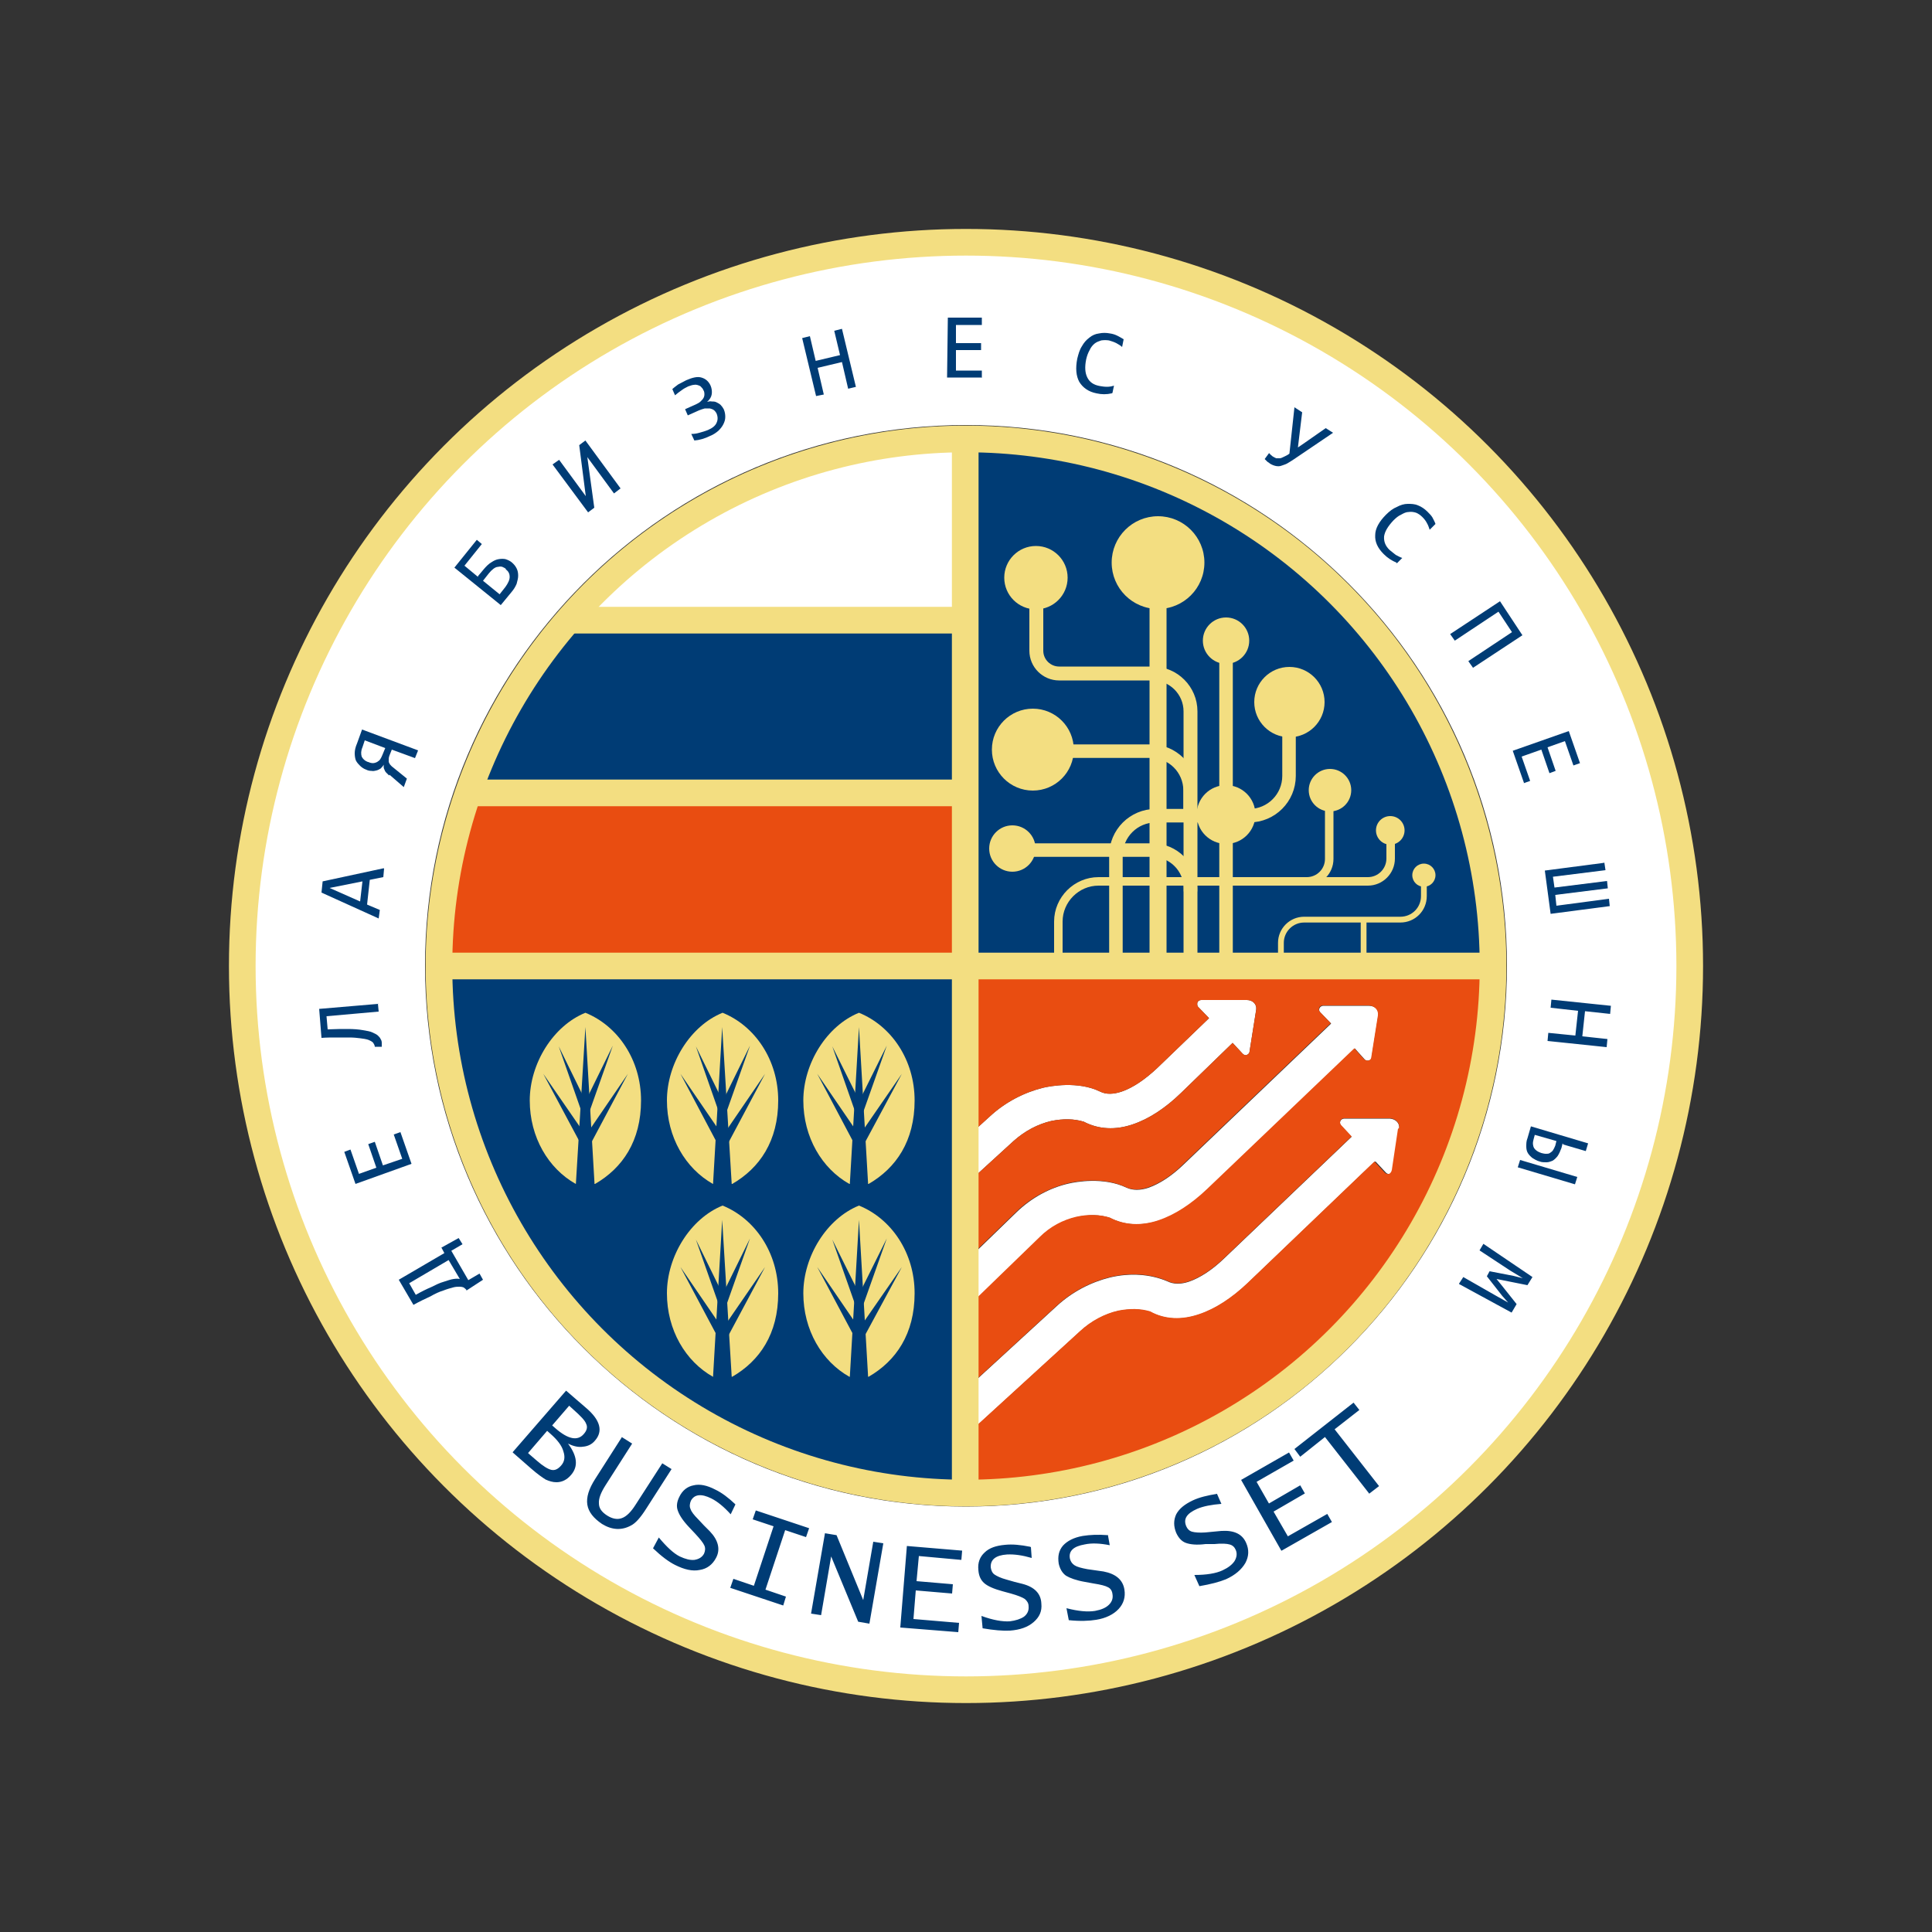 <?xml version="1.0" encoding="UTF-8"?> <svg xmlns="http://www.w3.org/2000/svg" id="_Слой_1" data-name="Слой_1" version="1.1" viewBox="0 0 500 500"><rect x="0" y="0" width="500" height="500" fill="#333333" stroke="none"/><defs><style> .st0 { stroke-linecap: round; stroke-linejoin: round; } .st0, .st1, .st2, .st3, .st4, .st5, .st6, .st7, .st8, .st9 { fill: none; } .st0, .st1, .st2, .st3, .st5, .st6, .st7, .st8, .st9 { stroke: #f3de81; } .st0, .st9 { stroke-width: 6.9px; } .st1, .st2, .st3, .st5, .st6, .st7, .st8, .st9 { stroke-miterlimit: 10; } .st1, .st8 { stroke-width: 1.5px; } .st2, .st10, .st11, .st3, .st12, .st4, .st5, .st13, .st8 { fill-rule: evenodd; } .st2, .st6 { stroke-width: 3.5px; } .st10 { fill: #fff; } .st11, .st14 { fill: #003c75; } .st3 { stroke-width: 2.2px; } .st12 { fill: #e94d11; } .st5 { stroke-width: 3.6px; } .st13, .st15 { fill: #f3de81; } .st7 { stroke-width: 4.4px; } </style></defs><path class="st10" d="M355.7,300.7l-32.8,31.4c-4.1,3.9-8.4,6.7-12.6,8.1-4.4,1.5-8.8,1.4-12.6-.7-2.5-.8-5.4-.8-8.4-.2-3.4.8-6.9,2.6-9.8,5.3l-26.6,24.3v-12l20.6-18.9c4-3.7,8.9-6.2,13.8-7.4,5.1-1.2,10.3-.9,14.8,1h0c1.6.8,3.5.8,5.6.1,2.9-1,6.1-3.1,9.2-6.1l32.9-31.4-2.7-2.9c-.3-.3-.4-.8-.2-1.2.2-.4.6-.6,1-.6h11.8c1.5.1,2.6,1.2,2.4,2.6l-1.6,10.7c-.1.4-.3.8-.7,1-.4.1-.8,0-1.1-.3l-2.7-2.9Z"></path><path class="st10" d="M350.6,271.3l2.6,2.9c.3.3.7.4,1.2.2.4-.1.6-.5.6-.9l1.7-10.7c.2-1.5-.9-2.5-2.4-2.5h-11.8c-.4,0-.8.2-1,.6-.2.4-.1.8.2,1.1l2.8,2.9-38.1,36.4c-3.1,3-6.3,5.1-9.2,6.1-2.1.7-4,.7-5.6,0-6-2.9-13.3-1.5-15-1.1-4.9,1.1-9.7,3.7-13.6,7.5l-10,9.7v12.4l16.2-15.7c2.7-2.6,6-4.4,9.4-5.2,3.1-.7,6.1-.7,8.7.2,3.9,2,8.2,2.1,12.6.7,4.2-1.3,8.5-4.2,12.6-8.1l38.1-36.4Z"></path><path class="st10" d="M252.9,291.9l3.3-3c4-3.7,8.9-6.2,13.8-7.4,1.7-.4,9-1.8,14.7,1,1.6.8,3.5.7,5.6,0,2.9-1,6-3.1,9.2-6.1l13.4-12.9-2.8-2.9c-.3-.3-.3-.8-.2-1.2.2-.4.6-.6,1-.6h11.8c1.5,0,2.6,1.1,2.4,2.5l-1.7,10.7c0,.4-.2.8-.7,1-.4.2-.8,0-1.1-.3l-2.6-2.8-13.3,12.9c-4.1,4-8.4,6.8-12.6,8.2-4.4,1.5-8.8,1.3-12.6-.7-2.6-.8-5.4-.8-8.4-.2-3.5.8-6.9,2.6-9.8,5.2l-9.2,8.4v-12Z"></path><path class="st12" d="M250.2,205.9v44H116c0-15.4,2.6-30.2,7.4-44h126.8Z"></path><path class="st11" d="M250.2,161.1v44.7h-126.8c5.8-16.6,14.7-31.8,26.1-44.7h100.7Z"></path><path class="st10" d="M250.2,115.6v45.5h-100.7c1.9-2.1,3.8-4.2,5.8-6.2,24.3-24.3,57.8-39.3,94.9-39.3Z"></path><path class="st14" d="M116,249.8h134.2v134.2h0c-74.1,0-134.2-60.1-134.2-134.2h0Z"></path><g><path class="st13" d="M149,306.4c-7.1-4-11.9-12.1-11.9-21.6s6-19.3,14.4-22.7c8.4,3.4,14.4,12.2,14.4,22.7s-4.8,17.5-11.9,21.6h-4.9Z"></path><g><polygon class="st14" points="149 307 151.5 265.8 153.9 307 149 307 149 307"></polygon><polygon class="st14" points="150.4 287.3 158.6 270.6 152.4 288.1 150.4 287.3 150.4 287.3"></polygon><polygon class="st14" points="150.4 287.4 144.6 270.8 152.3 286.5 150.4 287.4 150.4 287.4"></polygon><polygon class="st14" points="150.6 295.3 162.5 277.9 152.6 296.5 150.6 295.3 150.6 295.3"></polygon><polygon class="st14" points="150.6 296.6 140.6 277.9 152.6 295.3 150.6 296.6 150.6 296.6"></polygon></g></g><g><path class="st13" d="M184.5,306.4c-7.1-4-11.9-12.1-11.9-21.6s6-19.3,14.4-22.7c8.4,3.4,14.4,12.2,14.4,22.7s-4.8,17.5-11.9,21.6h-4.9Z"></path><g><polygon class="st14" points="184.5 307 186.9 265.8 189.4 307 184.5 307 184.5 307"></polygon><polygon class="st14" points="185.9 287.3 194.1 270.6 187.9 288.1 185.9 287.3 185.9 287.3"></polygon><polygon class="st14" points="185.9 287.4 180.1 270.8 187.8 286.5 185.9 287.4 185.9 287.4"></polygon><polygon class="st14" points="186.1 295.3 198 277.9 188.1 296.5 186.1 295.3 186.1 295.3"></polygon><polygon class="st14" points="186 296.6 176.1 277.9 188 295.3 186 296.6 186 296.6"></polygon></g></g><g><path class="st13" d="M219.8,306.4c-7.1-4-11.9-12.1-11.9-21.6s6-19.3,14.4-22.7c8.4,3.4,14.4,12.2,14.4,22.7s-4.8,17.5-11.9,21.6h-4.9Z"></path><g><polygon class="st14" points="219.9 307 222.3 265.8 224.7 307 219.9 307 219.9 307"></polygon><polygon class="st14" points="221.2 287.3 229.5 270.6 223.3 288.1 221.2 287.3 221.2 287.3"></polygon><polygon class="st14" points="221.2 287.4 215.4 270.8 223.2 286.5 221.2 287.4 221.2 287.4"></polygon><polygon class="st14" points="221.4 295.3 233.4 277.9 223.4 296.5 221.4 295.3 221.4 295.3"></polygon><polygon class="st14" points="221.4 296.6 211.5 277.9 223.4 295.3 221.4 296.6 221.4 296.6"></polygon></g></g><g><path class="st13" d="M184.5,356.3c-7.1-4-11.9-12.1-11.9-21.6s6-19.3,14.4-22.7c8.4,3.4,14.4,12.2,14.4,22.7s-4.8,17.5-11.9,21.6h-4.9Z"></path><g><polygon class="st14" points="184.5 356.9 186.9 315.7 189.4 356.9 184.5 356.9 184.5 356.9"></polygon><polygon class="st14" points="185.9 337.2 194.1 320.5 187.9 338 185.9 337.2 185.9 337.2"></polygon><polygon class="st14" points="185.9 337.3 180.1 320.8 187.8 336.5 185.9 337.3 185.9 337.3"></polygon><polygon class="st14" points="186.1 345.2 198 327.9 188.1 346.4 186.1 345.2 186.1 345.2"></polygon><polygon class="st14" points="186 346.5 176.1 327.9 188 345.3 186 346.5 186 346.5"></polygon></g></g><path class="st13" d="M219.8,356.3c-7.1-4-11.9-12.1-11.9-21.6s6-19.3,14.4-22.7c8.4,3.4,14.4,12.2,14.4,22.7s-4.8,17.5-11.9,21.6h-4.9Z"></path><polygon class="st14" points="219.9 356.9 222.3 315.7 224.7 356.9 219.9 356.9 219.9 356.9"></polygon><polygon class="st14" points="221.2 337.2 229.5 320.5 223.3 338 221.2 337.2 221.2 337.2"></polygon><polygon class="st14" points="221.2 337.3 215.4 320.8 223.2 336.5 221.2 337.3 221.2 337.3"></polygon><polygon class="st14" points="221.4 345.2 233.4 327.9 223.4 346.4 221.4 345.2 221.4 345.2"></polygon><polygon class="st14" points="221.4 346.5 211.5 327.9 223.4 345.3 221.4 346.5 221.4 346.5"></polygon><path class="st12" d="M250.3,250v134.2h0c74.1,0,134.2-60.1,134.2-134.2h0s-134.2,0-134.2,0ZM252.9,291.9l3.3-3c4-3.7,8.9-6.2,13.8-7.4,1.7-.4,9-1.8,14.7,1,1.6.8,3.5.7,5.6,0,2.9-1,6-3.1,9.2-6.1l13.4-12.9-2.8-2.9c-.3-.3-.3-.8-.2-1.2.2-.4.6-.6,1-.6h11.8c1.5,0,2.6,1.1,2.4,2.5l-1.7,10.7c0,.4-.2.8-.7,1-.4.2-.8,0-1.1-.3l-2.6-2.8-13.3,12.9c-4.1,4-8.4,6.8-12.6,8.2-4.4,1.5-8.8,1.3-12.6-.7-2.6-.8-5.4-.8-8.4-.2-3.5.8-6.9,2.6-9.8,5.2l-9.2,8.4v-12ZM252.9,323.4l10-9.7c3.9-3.8,8.7-6.3,13.6-7.5,1.7-.4,9-1.8,15,1.1,1.6.7,3.5.7,5.6,0,2.9-1,6.1-3,9.2-6.1l38.1-36.4-2.8-2.9c-.3-.3-.3-.7-.2-1.1.2-.4.6-.6,1-.6h11.8c1.5.1,2.6,1.1,2.4,2.6l-1.7,10.7c0,.4-.2.8-.6.9-.4.2-.8,0-1.2-.2l-2.6-2.9-38.1,36.4c-4.1,3.9-8.4,6.7-12.6,8.1-4.4,1.5-8.8,1.3-12.6-.7-2.6-.8-5.6-.9-8.7-.2-3.4.8-6.7,2.5-9.4,5.2l-16.2,15.7v-12.4ZM361.8,292.1l-1.6,10.7c-.1.4-.3.8-.7,1-.4.1-.8,0-1.1-.3l-2.7-2.9-32.8,31.4c-4.1,3.9-8.4,6.7-12.6,8.1-4.4,1.5-8.8,1.4-12.6-.7-2.5-.8-5.4-.8-8.4-.2-3.4.8-6.9,2.6-9.8,5.3l-26.6,24.3v-12l20.6-18.9c4-3.7,8.9-6.2,13.8-7.4,5.1-1.2,10.3-.9,14.8,1h0c1.6.8,3.5.8,5.6.1,2.9-1,6.1-3.1,9.2-6.1l32.9-31.4-2.7-2.9c-.3-.3-.4-.8-.2-1.2.2-.4.6-.6,1-.6h11.8c1.5.1,2.6,1.2,2.4,2.6Z"></path><path class="st14" d="M250.3,115.8h134.2v134.2h0c-74.1,0-134.2-60.1-134.2-134.2h0Z" transform="translate(634.8 365.9) rotate(-180)"></path><circle class="st15" cx="299.7" cy="145.6" r="12"></circle><circle class="st15" cx="267.3" cy="194" r="10.6"></circle><circle class="st15" cx="268.1" cy="149.5" r="8.2"></circle><circle class="st15" cx="333.7" cy="181.7" r="9.1"></circle><circle class="st15" cx="317.3" cy="210.8" r="7.6"></circle><circle class="st15" cx="317.3" cy="165.8" r="6"></circle><circle class="st15" cx="262" cy="219.6" r="6"></circle><circle class="st15" cx="344.2" cy="204.5" r="5.5"></circle><circle class="st15" cx="359.8" cy="214.9" r="3.7"></circle><circle class="st15" cx="368.5" cy="226.5" r="3"></circle><path class="st3" d="M273.9,247.6v-9.1c0-5.7,4.7-10.4,10.4-10.4h69.7c3.3,0,5.9-2.7,5.9-5.9v-7.3"></path><path class="st8" d="M331.5,247.8v-3.8c0-3.3,2.7-6,6-6h24.9c3.4,0,6.1-2.7,6.1-6.1v-5.5"></path><line class="st1" x1="352.9" y1="247.6" x2="352.9" y2="238.3"></line><line class="st7" x1="299.7" y1="247.4" x2="299.7" y2="145.9"></line><path class="st2" d="M288.8,247.9v-26.5c0-5.7,4.6-10.3,10.3-10.3h24.2c5.7,0,10.3-4.6,10.3-10.3v-19.6"></path><line class="st6" x1="317.3" y1="247.8" x2="317.3" y2="165.8"></line><path class="st5" d="M308.1,247.4v-63.3c0-5.4-4.4-9.8-9.8-9.8h-24.2c-3.2,0-5.9-2.6-5.9-5.9v-18.2"></path><path class="st3" d="M344,205.1v17.2c0,3.2-2.6,5.8-5.8,5.8h-8.1"></path><path class="st2" d="M267.3,194.4h30.5c5.6,0,10.2,4.5,10.2,10.2v4.9"></path><path class="st2" d="M262,220h36.2c5.4,0,9.9,4.4,9.9,9.9v.8"></path><line class="st9" x1="249.8" y1="386.3" x2="249.8" y2="113.6"></line><line class="st9" x1="386.2" y1="250" x2="114" y2="250"></line><line class="st9" x1="248.8" y1="205.2" x2="121.6" y2="205.2"></line><line class="st9" x1="248.8" y1="160.5" x2="146.8" y2="160.5"></line><g><path class="st10" d="M380.4,119.6c-33.4-33.4-79.5-54-130.5-54s-97,20.6-130.4,54c-33.4,33.4-54,79.5-54,130.4s20.6,97.1,54,130.5c33.4,33.4,79.5,54,130.4,54s97.1-20.6,130.5-54c33.4-33.4,54-79.5,54-130.5s-20.6-97-54-130.4ZM250,110,250,110c77.3,0,140,62.7,140,139.9s-62.7,140-140,140-140-62.7-140-140,62.7-139.9,140-139.9Z"></path><path class="st11" d="M377.6,332.2l1.1-1.7,8.4,4.8,3.2,1.8-1.5-1.7-4-5.1.7-1.3,6.2,1.2,2.4.6-3.3-2-7.9-5.2,1-1.7,12.7,8.6-1.3,2.1-6-1.2-2-.4,1.3,1.6,3.9,4.9-1.3,2.2-13.6-7.4ZM393.4,300.2,393.4,300.2l14.8,4.4-.6,1.9-14.8-4.4.6-1.9ZM398.9,298.4,398.9,298.4c.4.1.8.2,1.2.2.4,0,.7,0,1-.2.3-.2.6-.4.8-.7.2-.3.4-.7.6-1.2l.3-1.2-5.6-1.6-.3,1.1c-.3,1-.2,1.7.1,2.3.4.6,1,1,1.9,1.3ZM404.4,295.9,404.4,295.9l-.3,1.2c-.3.8-.6,1.5-1,2.1-.4.5-.8.9-1.3,1.2-.5.2-1,.4-1.6.4s-1.2,0-1.7-.2c-.8-.2-1.4-.6-1.9-.9-.5-.4-.9-.8-1.2-1.3-.3-.5-.4-1.1-.4-1.7,0-.7,0-1.4.3-2.1l.9-3.1,14.8,4.4-.6,2-5.8-1.7ZM400.5,269.4,400.5,269.4l.2-2.1,7,.7.7-6.4-7.1-.8.2-2.1,15.4,1.6-.2,2.1-6.5-.7-.7,6.5,6.5.7-.2,2.1-15.3-1.6ZM415.2,223.2,415.2,223.2l.3,2-13.6,1.7.4,2.8,13.6-1.7.2,1.9-13.6,1.7.3,2.8,13.6-1.8.2,1.9-15.3,2-1.5-11.2,15.3-2ZM394.4,202.6,394.4,202.6l-2.9-8.3,14.5-5.1,2.9,8.3-1.7.6-2.2-6.3-4.5,1.6,2.1,6.1-1.6.6-2.1-6.1-5.1,1.8,2.2,6.3-1.7.6ZM381.2,172.8,381.2,172.8l-1.2-1.7,11.3-7.5-3.5-5.3-11.3,7.5-1.2-1.7,12.9-8.5,5.8,8.8-12.9,8.5ZM361.4,145.6,361.4,145.6c-1.2-.5-2.3-1.2-3.3-2.2-1.6-1.6-2.3-3.2-2.2-4.9,0-1.7,1-3.5,2.8-5.3.9-.9,1.8-1.6,2.8-2,.9-.5,1.9-.8,2.8-.8.9,0,1.8,0,2.7.4.8.3,1.7.9,2.4,1.6.5.5,1,1,1.3,1.5.3.6.6,1.1.8,1.7l-1.5,1.5c-.2-.6-.4-1.2-.7-1.7-.3-.6-.7-1.1-1.2-1.6s-1.1-.9-1.6-1.1c-.6-.2-1.3-.3-1.9-.2-.7,0-1.3.3-2,.7-.7.3-1.3.8-2,1.5-1.4,1.5-2.2,2.8-2.4,4.1-.1,1.3.3,2.5,1.5,3.6.5.4,1,.8,1.5,1.2.6.3,1.1.6,1.7.8l-1.4,1.4ZM328.5,117.3,328.5,117.3c.2.2.3.4.5.5.2.2.3.3.5.4.3.2.6.3.8.4.3,0,.6,0,.9,0,.3,0,.7-.2,1.1-.4.4-.2.9-.4,1.4-.8l1.3-12,2,1.3-.8,6.6-.3,2.5,1.9-1.3,5.3-3.7,1.9,1.2-10.2,6.9c-.6.4-1.1.7-1.6,1s-1,.4-1.5.6c-.5.2-1,.2-1.5.1-.5-.1-1-.3-1.5-.6-.2-.2-.4-.3-.7-.5-.2-.2-.4-.4-.7-.7l1.1-1.5ZM287.7,101.8,287.7,101.8c-1.3.3-2.6.3-3.9,0-2.1-.4-3.6-1.5-4.5-3-.8-1.5-1-3.5-.5-6,.3-1.2.6-2.3,1.2-3.2.5-.9,1.1-1.6,1.9-2.2.7-.6,1.6-1,2.5-1.1.9-.2,1.9-.2,2.9,0,.7.1,1.3.3,1.9.6.6.3,1.1.6,1.6.9l-.4,2c-.4-.4-1-.7-1.5-1-.6-.3-1.2-.5-1.9-.7-.7-.1-1.3-.1-2,0-.6.2-1.2.4-1.7.8-.5.4-1,1-1.3,1.7-.4.7-.7,1.5-.9,2.4-.4,2-.3,3.5.3,4.7.6,1.2,1.6,1.9,3.2,2.2.6.1,1.2.2,1.9.2.6,0,1.2-.1,1.8-.3l-.4,1.9ZM254,97.7,254,97.7h-8.9c0-.1.2-15.5.2-15.5h8.8v1.9h-6.7c0-.1,0,4.7,0,4.7h6.5v1.8h-6.5c0,0,0,5.3,0,5.3h6.7v1.9ZM221.6,100.1,221.6,100.1l-2.1.5-1.6-6.9-6.3,1.5,1.6,6.9-2,.4-3.6-15,2-.5,1.5,6.4,6.3-1.5-1.5-6.3,2-.5,3.6,15ZM179,112.3,179,112.3c.7,0,1.3-.1,2-.3.7-.2,1.5-.4,2.4-.8,1.1-.5,1.8-1.1,2.1-1.9.3-.7.3-1.5-.1-2.4-.2-.3-.4-.6-.7-.8-.3-.2-.6-.3-1-.4-.4,0-.8,0-1.3,0-.4.1-1,.3-1.5.5l-2.9,1.3-.7-1.6,2.9-1.3c.4-.2.8-.4,1.1-.7.3-.3.6-.6.7-.8.2-.3.3-.7.3-1s0-.8-.3-1.2c-.1-.3-.3-.5-.5-.7-.2-.3-.5-.4-.8-.5-.3-.1-.7-.2-1.1-.1-.4,0-.9.2-1.5.4-.6.3-1.2.6-1.7,1-.6.4-1.1.8-1.7,1.3l-.7-1.6c.4-.4,1-.8,1.5-1.2.6-.3,1.3-.7,2.1-1.1,1.6-.7,2.9-1,3.9-.7,1.1.3,1.9,1,2.4,2.1.3.7.4,1.5.3,2.2-.1.7-.5,1.4-1.2,2,.4-.1.8-.2,1.2-.1.4,0,.8,0,1.2.2.4.2.8.4,1.1.7.3.3.6.7.8,1.1.3.7.4,1.3.4,2,0,.7-.2,1.3-.5,1.9-.3.6-.7,1.1-1.3,1.7-.6.5-1.3,1-2.1,1.3-1.4.7-2.8,1.1-4.1,1.2l-.8-1.7ZM144.7,119,144.7,119l6.9,9.4-1.7-13.2,1.6-1.2,9.1,12.4-1.7,1.3-6.9-9.4,1.8,13.1-1.6,1.2-9.2-12.4,1.7-1.2ZM131,147.3,131,147.3c-.3-.3-.6-.4-1-.6-.3-.1-.7-.1-1.1,0-.4,0-.8.2-1.2.5-.4.3-.8.7-1.2,1.2l-1.5,1.9,4.3,3.5,1.5-1.9c.7-1,1.1-1.8,1.1-2.6s-.3-1.5-1.1-2ZM123.7,149.1,123.7,149.1l1.6-1.9c.6-.7,1.2-1.3,1.9-1.7.6-.4,1.2-.7,1.9-.8.6-.1,1.2-.1,1.7,0,.6.2,1.1.4,1.6.8.6.5,1,1,1.3,1.6.3.6.4,1.2.4,1.9s-.2,1.3-.4,2.1c-.3.7-.7,1.4-1.3,2.1l-2.8,3.4-12-9.7,5.8-7.2,1.3,1.1-4.5,5.6,3.5,2.9ZM95.3,197.2,95.3,197.2c.4.2.9.3,1.2.3s.7-.1,1.1-.3c.3-.2.6-.4.8-.7.2-.3.4-.7.6-1.2l.7-1.7-5.3-2-.6,1.8c-.4.9-.4,1.7-.2,2.4.3.6.8,1.1,1.6,1.4ZM100.7,200.7,100.7,200.7c-.3-.3-.6-.6-.8-.8-.2-.2-.3-.4-.4-.7-.1-.2-.2-.4-.2-.7,0-.2,0-.4,0-.6-.2.4-.5.7-.8,1-.3.2-.7.4-1.1.5-.4.1-.8.2-1.3.1-.5,0-.9-.1-1.3-.3-.6-.2-1.2-.6-1.6-1-.4-.4-.8-.8-1.1-1.4-.2-.5-.3-1.2-.3-1.9,0-.7.2-1.6.6-2.5l1.3-3.6,14.5,5.4-.8,2-6-2.2-.6,1.5c-.1.3-.2.6-.2.8,0,.3,0,.5,0,.8,0,.2.2.5.3.7.2.2.4.5.7.7l3.7,3-.8,2.2-3.7-3.2ZM93.8,228.1,93.8,228.1l-8.5,1.7,7.9,3.5.6-5.2ZM99.4,224.8,99.4,224.8l-.2,2.2-3.5.7-.7,6.4,3.3,1.4-.3,2.2-14.8-6.7.3-2.9,15.8-3.4ZM97.8,259.7,97.8,259.7l.2,2.1-13.5,1.2.3,3.4c2-.1,3.8-.1,5.2-.1,1.5,0,2.8.1,3.9.3,1.1.2,1.9.3,2.5.6.6.3,1.1.5,1.4.8.3.3.6.6.7.9.2.3.3.6.3,1,0,.3,0,.7,0,1h-1.8c0-.3-.2-.7-.4-1s-.8-.6-1.3-.8c-.6-.2-1.3-.3-2.1-.4-.8-.1-1.7-.2-2.8-.2-1,0-2.1,0-3.4,0-1.2,0-2.5,0-3.8.1l-.6-7.5,15.3-1.3ZM103.6,292.9,103.6,292.9l2.9,8.3-14.5,5.2-2.9-8.3,1.6-.6,2.2,6.3,4.5-1.6-2.1-6.1,1.7-.6,2.1,6.1,5-1.7-2.2-6.3,1.7-.6ZM114.2,322.9,114.2,322.9l4.5-2.5,1,1.6-2.9,1.7,4.4,7.6,2.9-1.7.9,1.6-4.3,2.8v-.2c-.2-.2-.4-.4-.7-.6-.2-.1-.6-.2-1.1-.2s-1,0-1.7.2-1.5.4-2.5.8c-1,.3-2.1.8-3.3,1.5-1.3.6-2.8,1.3-4.4,2.2l-3.8-6.5,11.8-6.9-.8-1.5ZM105.9,332.1,105.9,332.1l1.7,3c1.4-.8,2.8-1.5,4-2,1.2-.6,2.2-1.1,3.3-1.4,1-.3,1.7-.6,2.5-.7.7-.1,1.2-.1,1.6,0l-2.9-4.9-10.2,6Z"></path></g><g><path class="st4" d="M380.4,119.6c-33.4-33.4-79.5-54-130.5-54s-97,20.6-130.4,54c-33.4,33.4-54,79.5-54,130.4s20.6,97.1,54,130.5c33.4,33.4,79.5,54,130.4,54s97.1-20.6,130.5-54c33.4-33.4,54-79.5,54-130.5s-20.6-97-54-130.4ZM250,110,250,110c77.3,0,140,62.7,140,139.9s-62.7,140-140,140-140-62.7-140-140,62.7-139.9,140-139.9Z"></path><path class="st11" d="M354.4,386.6l-11.5-14.7-6.4,5.1-1.5-2,15.3-12,1.5,1.9-6.4,5,11.5,14.7-2.6,2ZM331.6,401.3,331.6,401.3l-10.4-18.3,12.4-7.1,1.2,2.1-9.6,5.5,3.2,5.6,8.1-4.7,1.2,2.1-8.1,4.7,3.7,6.4,10.2-5.8,1.2,2.1-13,7.4ZM315,386.7,315,386.7l1.1,2.5c-2.5.2-4.7.6-6.3,1.3-2.7,1.2-3.6,2.6-2.8,4.5.3.7.8,1.2,1.5,1.4.7.2,1.9.3,3.4.2l2.1-.2,2.1-.2c3.3-.2,5.4.8,6.4,3.1.8,1.8.7,3.5-.2,5.2-1,1.7-2.6,3.1-5,4.2-1.7.7-4,1.3-6.9,1.8l-1.3-2.9c3.1,0,5.6-.4,7.3-1.2,1.5-.7,2.5-1.5,3.1-2.4.6-1,.7-2,.3-2.9-.3-.7-.8-1.2-1.6-1.4-.7-.2-2-.3-3.9-.1h-2.3c-2.3.3-4,.1-5.1-.3-1.1-.4-1.9-1.3-2.5-2.6-.7-1.7-.7-3.3,0-4.8.8-1.5,2.2-2.6,4.3-3.6,1.7-.8,3.8-1.3,6.3-1.7ZM286.7,397.1,286.7,397.1l.5,2.8c-2.5-.5-4.7-.6-6.5-.2-2.9.5-4.2,1.7-3.8,3.7.2.8.6,1.3,1.2,1.7.6.4,1.7.7,3.3,1l2.1.3,2.1.3c3.1.6,5,2.1,5.4,4.7.3,1.9-.2,3.6-1.5,5-1.3,1.4-3.3,2.4-5.8,2.8-1.8.3-4.2.4-7.1.1l-.6-3.1c3.1.8,5.5,1,7.4.7,1.6-.3,2.8-.8,3.6-1.6.8-.8,1.1-1.7.9-2.8-.1-.8-.5-1.4-1.1-1.7-.7-.4-1.9-.7-3.8-1l-2.2-.4c-2.3-.4-3.9-1-4.9-1.6-1-.7-1.6-1.8-1.9-3.1-.3-1.9,0-3.4,1.1-4.7,1.1-1.2,2.8-2.1,5.1-2.5,1.9-.3,4-.4,6.5-.2ZM266.8,400.4,266.8,400.4l.2,2.8c-2.4-.7-4.5-1-6.4-.9-2.9.2-4.3,1.3-4.2,3.3.1.8.4,1.5,1,1.9.6.4,1.6.9,3.1,1.3l2.1.6,2,.5c3.1.8,4.8,2.5,4.9,5.1.2,2-.5,3.5-2,4.8-1.5,1.3-3.5,2-6.1,2.2-1.8.1-4.2-.1-7.1-.6l-.3-3.2c3,1.1,5.4,1.5,7.3,1.4,1.6-.2,2.8-.6,3.7-1.2.9-.7,1.3-1.6,1.2-2.7,0-.8-.4-1.4-1-1.9-.6-.4-1.8-.9-3.6-1.4l-2.2-.6c-2.2-.6-3.8-1.3-4.7-2.1-.9-.8-1.4-1.9-1.5-3.4-.2-1.9.4-3.4,1.6-4.5,1.2-1.2,3-1.8,5.3-2,1.9-.2,4,0,6.5.5ZM233,421.1,233,421.1l1.7-21,14.3,1.2-.2,2.4-11-1-.6,6.5,9.4.8-.2,2.4-9.4-.8-.6,7.4,11.8,1-.2,2.4-15-1.2ZM209.9,417.6,209.9,417.6l3.6-20.8,3,.5,6.9,16.8,2.6-15.1,2.6.4-3.6,20.8-2.9-.5-7-16.9-2.6,15.2-2.6-.4ZM189,410.9,189,410.9l.8-2.3,5.3,1.8,5.1-15.4-5.4-1.8.8-2.3,13.8,4.6-.8,2.3-5.4-1.8-5.1,15.4,5.3,1.8-.7,2.3-13.8-4.6ZM190.3,389.4,190.3,389.4l-1.2,2.5c-1.7-1.9-3.4-3.3-5-4.1-2.6-1.3-4.4-1.1-5.3.6-.3.7-.4,1.5-.1,2.1.2.7.9,1.6,2,2.7l1.5,1.6,1.5,1.5c2.2,2.3,2.8,4.7,1.6,6.9-.9,1.7-2.3,2.8-4.2,3.1-1.9.4-4-.1-6.4-1.3-1.6-.8-3.5-2.2-5.7-4.3l1.5-2.8c2,2.4,3.8,4.1,5.4,4.9,1.5.7,2.7,1,3.8.9,1.2-.2,2-.7,2.5-1.6.3-.7.4-1.4.1-2.1-.3-.7-1.1-1.7-2.4-3.1l-1.6-1.7c-1.6-1.7-2.5-3.1-2.9-4.3-.4-1.1-.2-2.3.4-3.5.8-1.7,2.1-2.7,3.7-3,1.6-.4,3.5,0,5.6,1.1,1.7.8,3.4,2.1,5.2,3.8ZM160.9,371.9,160.9,371.9l2.7,1.7-6.9,10.8c-1.2,1.9-1.8,3.4-1.7,4.7,0,1.2.7,2.2,2.1,3.1,1.4.9,2.7,1.1,3.8.7,1.2-.4,2.4-1.6,3.6-3.5l6.9-10.7,2.4,1.5-6.6,10.3c-1.4,2.2-2.7,3.7-3.9,4.3-2.4,1.3-4.9,1.2-7.5-.4-2.2-1.5-3.5-3.1-3.8-5-.3-1.9.4-4.1,2-6.6l6.9-10.8ZM136.7,376.1,136.7,376.1l2.2,1.9c1.6,1.4,2.9,2.2,3.8,2.4.9.2,1.7-.2,2.5-1.1.9-1,1.1-2.2.6-3.7-.4-1.5-1.6-3-3.3-4.5l-.9-.8-4.9,5.7ZM142.9,368.9,142.9,368.9l.8.7c3.3,2.9,5.8,3.4,7.4,1.5.8-.9,1-1.8.6-2.6-.3-.9-1.5-2.1-3.3-3.7l-1.1-1-4.4,5.1ZM132.7,375.8,132.7,375.8l13.8-15.9,5.1,4.4c3.8,3.2,4.5,6.1,2.4,8.5-.8,1-1.9,1.5-3.1,1.6-1.2.2-2.5-.1-3.9-.8,2.4,3.2,2.7,5.9.8,8.1-1.1,1.3-2.4,1.9-3.8,1.9-1,0-1.9-.3-2.8-.7-.8-.5-2.1-1.4-3.7-2.8l-4.8-4.2Z"></path></g><circle class="st0" cx="250" cy="250" r="187.3"></circle><circle class="st0" cx="250" cy="250" r="136.4"></circle></svg> 